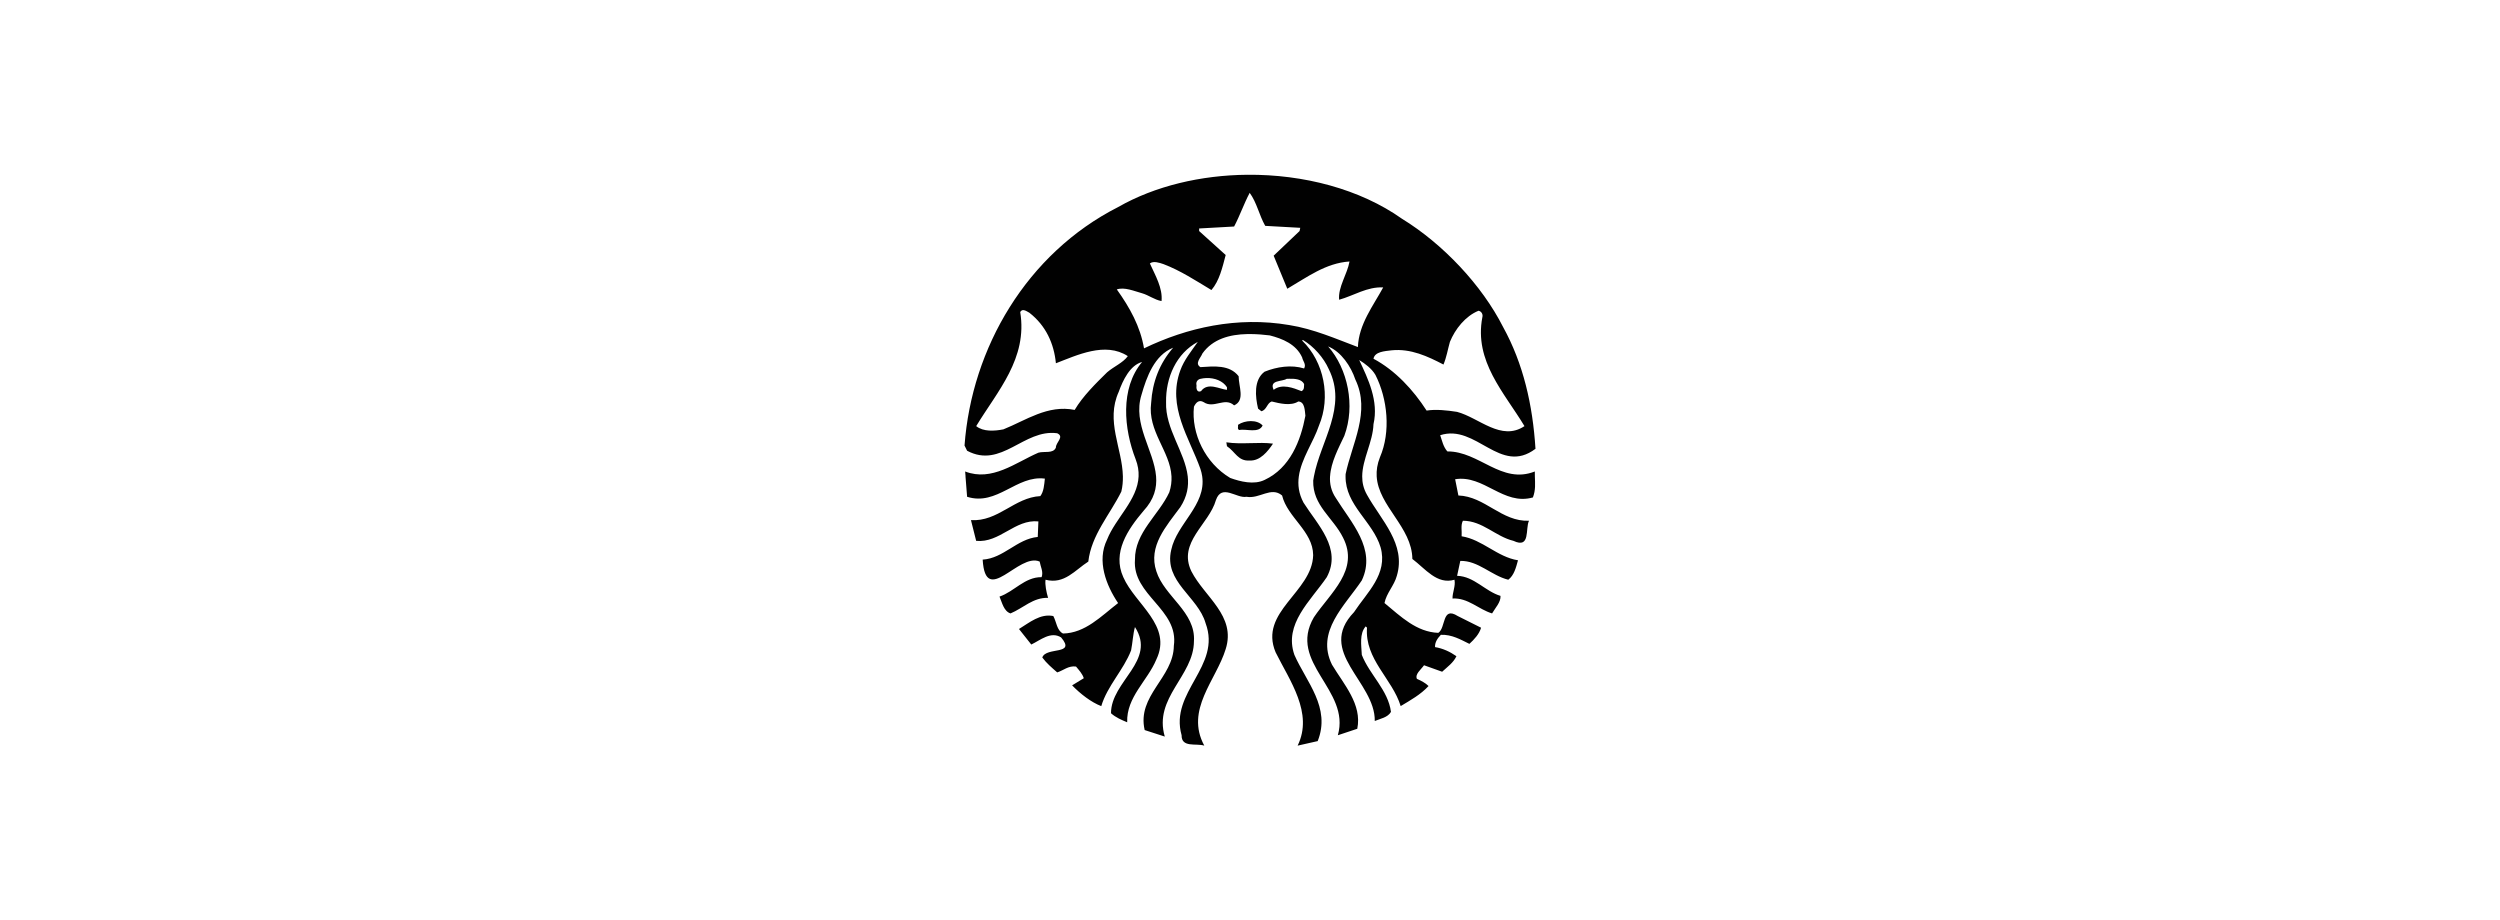 <svg width="201" height="74" viewBox="0 0 201 74" fill="none" xmlns="http://www.w3.org/2000/svg">
<g clip-path="url(#clip0_1708_3785)">
<path d="M100.293 14.051C96.566 14.082 92.87 14.949 89.895 16.649C82.549 20.384 78.122 27.973 77.548 35.823L77.755 36.24C80.516 37.717 82.306 34.469 84.999 34.834C85.606 35.113 84.877 35.58 84.895 35.98C84.685 36.5 83.954 36.257 83.486 36.397C81.644 37.195 79.752 38.742 77.598 37.907C77.598 37.907 77.613 38.068 77.63 38.299H77.626C77.671 38.891 77.755 39.941 77.755 39.941C80.17 40.706 81.731 38.185 84.007 38.481C83.953 38.984 83.92 39.523 83.643 39.887C81.559 39.993 80.254 41.955 78.065 41.818L78.483 43.484C80.375 43.676 81.593 41.73 83.486 41.921L83.436 43.17C81.768 43.326 80.691 44.889 79.007 44.994C79.232 48.849 81.904 44.403 83.589 45.151C83.658 45.567 83.903 45.967 83.746 46.403C82.391 46.384 81.54 47.567 80.36 47.966C80.568 48.452 80.707 49.146 81.245 49.319C82.253 48.902 83.07 48.019 84.267 48.07C84.129 47.617 84.007 47.009 84.06 46.61C85.57 47.009 86.441 45.826 87.5 45.151C87.743 43.012 89.234 41.382 90.155 39.523C90.254 39.113 90.287 38.705 90.28 38.299C90.233 36.04 88.873 33.855 89.948 31.498C90.279 30.577 90.852 29.364 91.825 29.103C90.036 31.24 90.367 34.504 91.304 36.918C91.494 37.409 91.561 37.866 91.543 38.299C91.463 40.205 89.69 41.657 89.01 43.381C88.161 45.101 88.939 47.065 89.895 48.487C88.523 49.547 87.255 50.9 85.466 50.935C84.964 50.69 84.946 49.999 84.685 49.529C83.626 49.32 82.777 50.05 81.926 50.571L82.915 51.82C83.644 51.472 84.48 50.728 85.313 51.249C86.547 52.709 84.112 51.975 83.8 52.862C84.146 53.331 84.564 53.678 84.999 54.061C85.502 53.904 85.902 53.504 86.512 53.59C86.755 53.885 87.032 54.181 87.136 54.529L86.198 55.103C86.876 55.798 87.727 56.459 88.542 56.773C89.029 55.138 90.331 53.872 90.94 52.291C91.062 51.683 91.096 50.952 91.251 50.414C93.004 53.141 89.324 54.757 89.324 57.344C89.707 57.691 90.175 57.881 90.626 58.072C90.557 56.041 92.26 54.739 92.971 53.019C94.274 50.292 91.268 48.59 90.312 46.403C89.409 44.421 90.678 42.561 91.929 41.086C92.8 40.145 93.026 39.224 92.949 38.299C92.776 36.203 91.048 34.098 91.772 31.758C92.189 30.299 92.813 28.561 94.323 27.954C93.229 29.221 92.656 30.698 92.553 32.383C92.249 34.672 94.083 36.263 94.188 38.299C94.207 38.705 94.159 39.128 94.013 39.577C93.162 41.418 91.235 42.804 91.251 44.994C91.025 47.875 94.794 48.972 94.377 51.927C94.343 54.498 91.391 55.919 92.032 58.697L93.649 59.221C92.728 56.095 95.976 54.355 95.993 51.56C96.149 49.196 93.614 47.965 92.971 45.932C92.294 43.917 93.77 42.303 94.898 40.772C95.453 39.908 95.583 39.094 95.494 38.299C95.267 36.329 93.677 34.485 93.752 32.333C93.717 30.353 94.584 28.407 96.304 27.487C95.785 28.232 95.194 28.944 94.898 29.778C93.82 32.697 95.628 35.199 96.514 37.7C96.582 37.906 96.63 38.105 96.657 38.299C96.99 40.617 94.616 42.096 94.166 44.212C93.558 46.783 96.321 47.963 96.928 50.1C98.232 53.589 94.012 55.623 95.001 59.114C94.984 60.139 96.182 59.741 96.825 59.949C95.262 57.067 97.782 54.687 98.545 52.188C99.397 49.511 96.846 47.999 95.786 45.932C94.673 43.605 97.207 42.163 97.763 40.201C98.231 38.863 99.433 40.098 100.215 39.941C101.275 40.134 102.194 39.089 103.08 39.837C103.513 41.609 105.562 42.703 105.578 44.63C105.509 47.615 101.186 49.179 102.559 52.445C103.688 54.721 105.614 57.325 104.329 59.949L105.942 59.585C107.019 56.892 105.024 54.823 104.069 52.651C103.201 50.169 105.373 48.311 106.674 46.403C107.909 44.092 105.929 42.196 104.8 40.408C104.411 39.672 104.331 38.974 104.426 38.299C104.624 36.869 105.603 35.54 106.049 34.206C107.005 31.932 106.466 29.103 104.693 27.383L104.747 27.33C105.633 27.852 106.431 28.772 106.831 29.674C108.351 32.731 106.177 35.439 105.639 38.299L105.582 38.638C105.53 40.655 107.181 41.61 107.98 43.224C109.316 45.828 106.955 47.67 105.635 49.633C103.498 53.297 108.605 55.45 107.562 59.114L109.125 58.593C109.524 56.629 108.047 55.034 107.091 53.437C105.772 50.761 108.134 48.695 109.489 46.664C110.688 44.128 108.604 41.99 107.405 40.044C107.022 39.484 106.901 38.893 106.934 38.299H106.938C107.001 37.162 107.628 36.009 108.083 35.041C108.987 32.608 108.36 29.659 106.781 27.851C107.841 28.286 108.62 29.468 108.968 30.509C110.219 33.097 108.69 35.685 108.187 38.117L108.183 38.299C108.164 40.632 110.374 41.921 110.999 44.002C111.608 46.156 109.89 47.649 108.865 49.215C105.79 52.412 110.584 54.808 110.531 57.968C110.984 57.778 111.573 57.688 111.834 57.237C111.608 55.484 110.115 54.249 109.489 52.651C109.455 51.888 109.281 50.949 109.803 50.361L109.907 50.464C109.716 53.016 111.94 54.563 112.615 56.77C113.399 56.298 114.213 55.851 114.856 55.157C114.614 54.913 114.25 54.722 113.921 54.582C113.745 54.2 114.249 53.834 114.492 53.486L115.948 54.008C116.382 53.607 116.855 53.28 117.097 52.759C116.575 52.393 116.002 52.13 115.377 52.027C115.357 51.628 115.583 51.316 115.845 51.039C116.733 51.005 117.427 51.42 118.139 51.767C118.52 51.421 118.941 50.97 119.078 50.468L117.201 49.529C115.915 48.713 116.263 50.483 115.638 50.882C113.884 50.812 112.634 49.578 111.313 48.484C111.469 47.686 112.095 47.08 112.305 46.296C113.069 43.744 111.036 41.818 109.907 39.784C109.624 39.286 109.518 38.792 109.521 38.299C109.531 36.916 110.378 35.538 110.428 34.103C110.861 32.245 109.992 30.458 109.279 28.946C109.766 29.242 110.29 29.639 110.585 30.142C111.557 32.053 111.835 34.712 110.949 36.761C110.731 37.31 110.657 37.821 110.685 38.299C110.827 40.699 113.524 42.379 113.554 44.94C114.594 45.723 115.536 47.028 116.94 46.61C117.045 47.113 116.766 47.648 116.783 48.12C118.034 48.05 118.869 48.99 119.963 49.319C120.223 48.867 120.675 48.415 120.641 47.909C119.408 47.545 118.522 46.332 117.151 46.296L117.408 45.097C118.851 45.062 119.91 46.28 121.265 46.61C121.734 46.261 121.889 45.62 122.047 45.047C120.38 44.787 119.181 43.377 117.515 43.117C117.548 42.702 117.427 42.218 117.618 41.868C119.199 41.868 120.241 43.138 121.683 43.484C123.072 44.144 122.619 42.494 122.932 41.868C120.725 41.956 119.391 39.907 117.254 39.837L116.994 38.531C119.303 38.151 120.866 40.671 123.246 39.994C123.475 39.392 123.42 38.887 123.403 38.299L123.399 37.907C120.707 38.968 118.937 36.276 116.366 36.294C116.034 35.912 115.948 35.444 115.791 34.991C118.692 34.055 120.604 38.236 123.453 36.083C123.229 32.556 122.478 29.243 120.848 26.291C119.143 22.921 116.003 19.602 112.719 17.588C109.337 15.194 104.792 14.014 100.293 14.051ZM100.475 15.504C101.049 16.285 101.239 17.309 101.724 18.159L104.54 18.316L104.486 18.576L102.402 20.557C102.766 21.443 103.132 22.331 103.498 23.215C105.078 22.297 106.59 21.147 108.501 21.024C108.327 22.033 107.563 23.095 107.666 24.1C108.847 23.77 109.924 23.04 111.209 23.108C110.409 24.586 109.245 26.064 109.175 27.904C107.421 27.246 105.616 26.446 103.655 26.134C99.469 25.421 95.437 26.339 91.979 28.008C91.684 26.253 90.834 24.727 89.791 23.269C90.416 23.06 91.181 23.403 91.825 23.579C92.364 23.734 92.815 24.102 93.388 24.207C93.491 23.165 92.883 22.137 92.45 21.181C92.745 20.955 93.215 21.128 93.545 21.235C94.916 21.755 96.149 22.57 97.399 23.319C98.042 22.57 98.284 21.493 98.545 20.503L96.411 18.576V18.369L99.223 18.212C99.691 17.327 100.006 16.39 100.475 15.504ZM82.287 24.932C82.448 24.942 82.628 25.077 82.758 25.142C84.097 26.185 84.739 27.626 84.895 29.207C86.579 28.563 88.87 27.451 90.676 28.632C90.293 29.17 89.55 29.467 89.01 29.935C88.125 30.803 87.047 31.863 86.405 32.957C84.234 32.522 82.497 33.791 80.674 34.52C79.979 34.658 79.059 34.728 78.486 34.26C80.206 31.427 82.633 28.822 82.026 25.089C82.098 24.965 82.19 24.926 82.287 24.932ZM118.871 24.985C119.096 25.019 119.252 25.265 119.181 25.506C118.505 29.049 120.935 31.55 122.568 34.26C120.693 35.511 118.918 33.583 117.147 33.114C116.366 32.993 115.448 32.889 114.699 33.011C113.625 31.345 112.182 29.78 110.428 28.843C110.531 28.271 111.33 28.234 111.887 28.165C113.433 28.01 114.787 28.65 116.055 29.31C116.298 28.738 116.4 28.094 116.573 27.487C116.991 26.462 117.811 25.418 118.871 24.985ZM100.286 26.859C100.381 26.857 100.476 26.858 100.572 26.859C101.08 26.863 101.594 26.905 102.088 26.966C103.097 27.226 104.208 27.662 104.693 28.739C104.747 29.034 105.042 29.294 104.85 29.624C103.825 29.31 102.662 29.485 101.671 29.885C100.784 30.544 100.923 31.899 101.15 32.854L101.414 33.064C101.847 32.959 101.865 32.402 102.245 32.279C102.889 32.436 103.775 32.663 104.383 32.279C104.921 32.297 104.903 33.045 104.954 33.428C104.572 35.443 103.724 37.63 101.674 38.585C100.823 39.002 99.725 38.722 98.909 38.428C96.895 37.229 95.767 34.853 95.993 32.7C96.15 32.37 96.392 32.106 96.775 32.333C97.589 32.888 98.475 31.901 99.223 32.593C100.125 32.194 99.587 31.083 99.587 30.249C98.857 29.31 97.608 29.447 96.514 29.517C96.027 29.221 96.552 28.756 96.671 28.425C97.502 27.253 98.862 26.888 100.286 26.859ZM96.982 30.395C97.658 30.37 98.324 30.625 98.648 31.134V31.344C98.058 31.291 97.103 30.701 96.564 31.448C96.218 31.603 96.165 31.201 96.2 30.977C96.131 30.716 96.288 30.509 96.514 30.459C96.667 30.423 96.826 30.401 96.982 30.395ZM103.648 30.452C104.132 30.442 104.638 30.479 104.85 30.873C104.834 31.083 104.887 31.326 104.643 31.448C103.983 31.187 103.063 30.822 102.402 31.344C102.019 30.527 103.08 30.701 103.444 30.459C103.512 30.457 103.578 30.453 103.648 30.452ZM100.572 33.856C100.2 33.856 99.815 33.965 99.537 34.156C99.571 34.295 99.451 34.503 99.64 34.574C100.196 34.453 101.203 34.869 101.514 34.21C101.297 33.967 100.943 33.857 100.572 33.856ZM98.598 35.562L98.648 35.876C99.327 36.328 99.536 37.094 100.475 37.025C101.308 37.075 101.934 36.294 102.349 35.669C101.221 35.513 99.849 35.754 98.598 35.562Z" fill="#010101"/>
</g>
<defs>
<clipPath id="clip0_1708_3785">
<rect width="45.905" height="50" fill="white" transform="translate(77.548 12)"/>
</clipPath>
</defs>
</svg>
